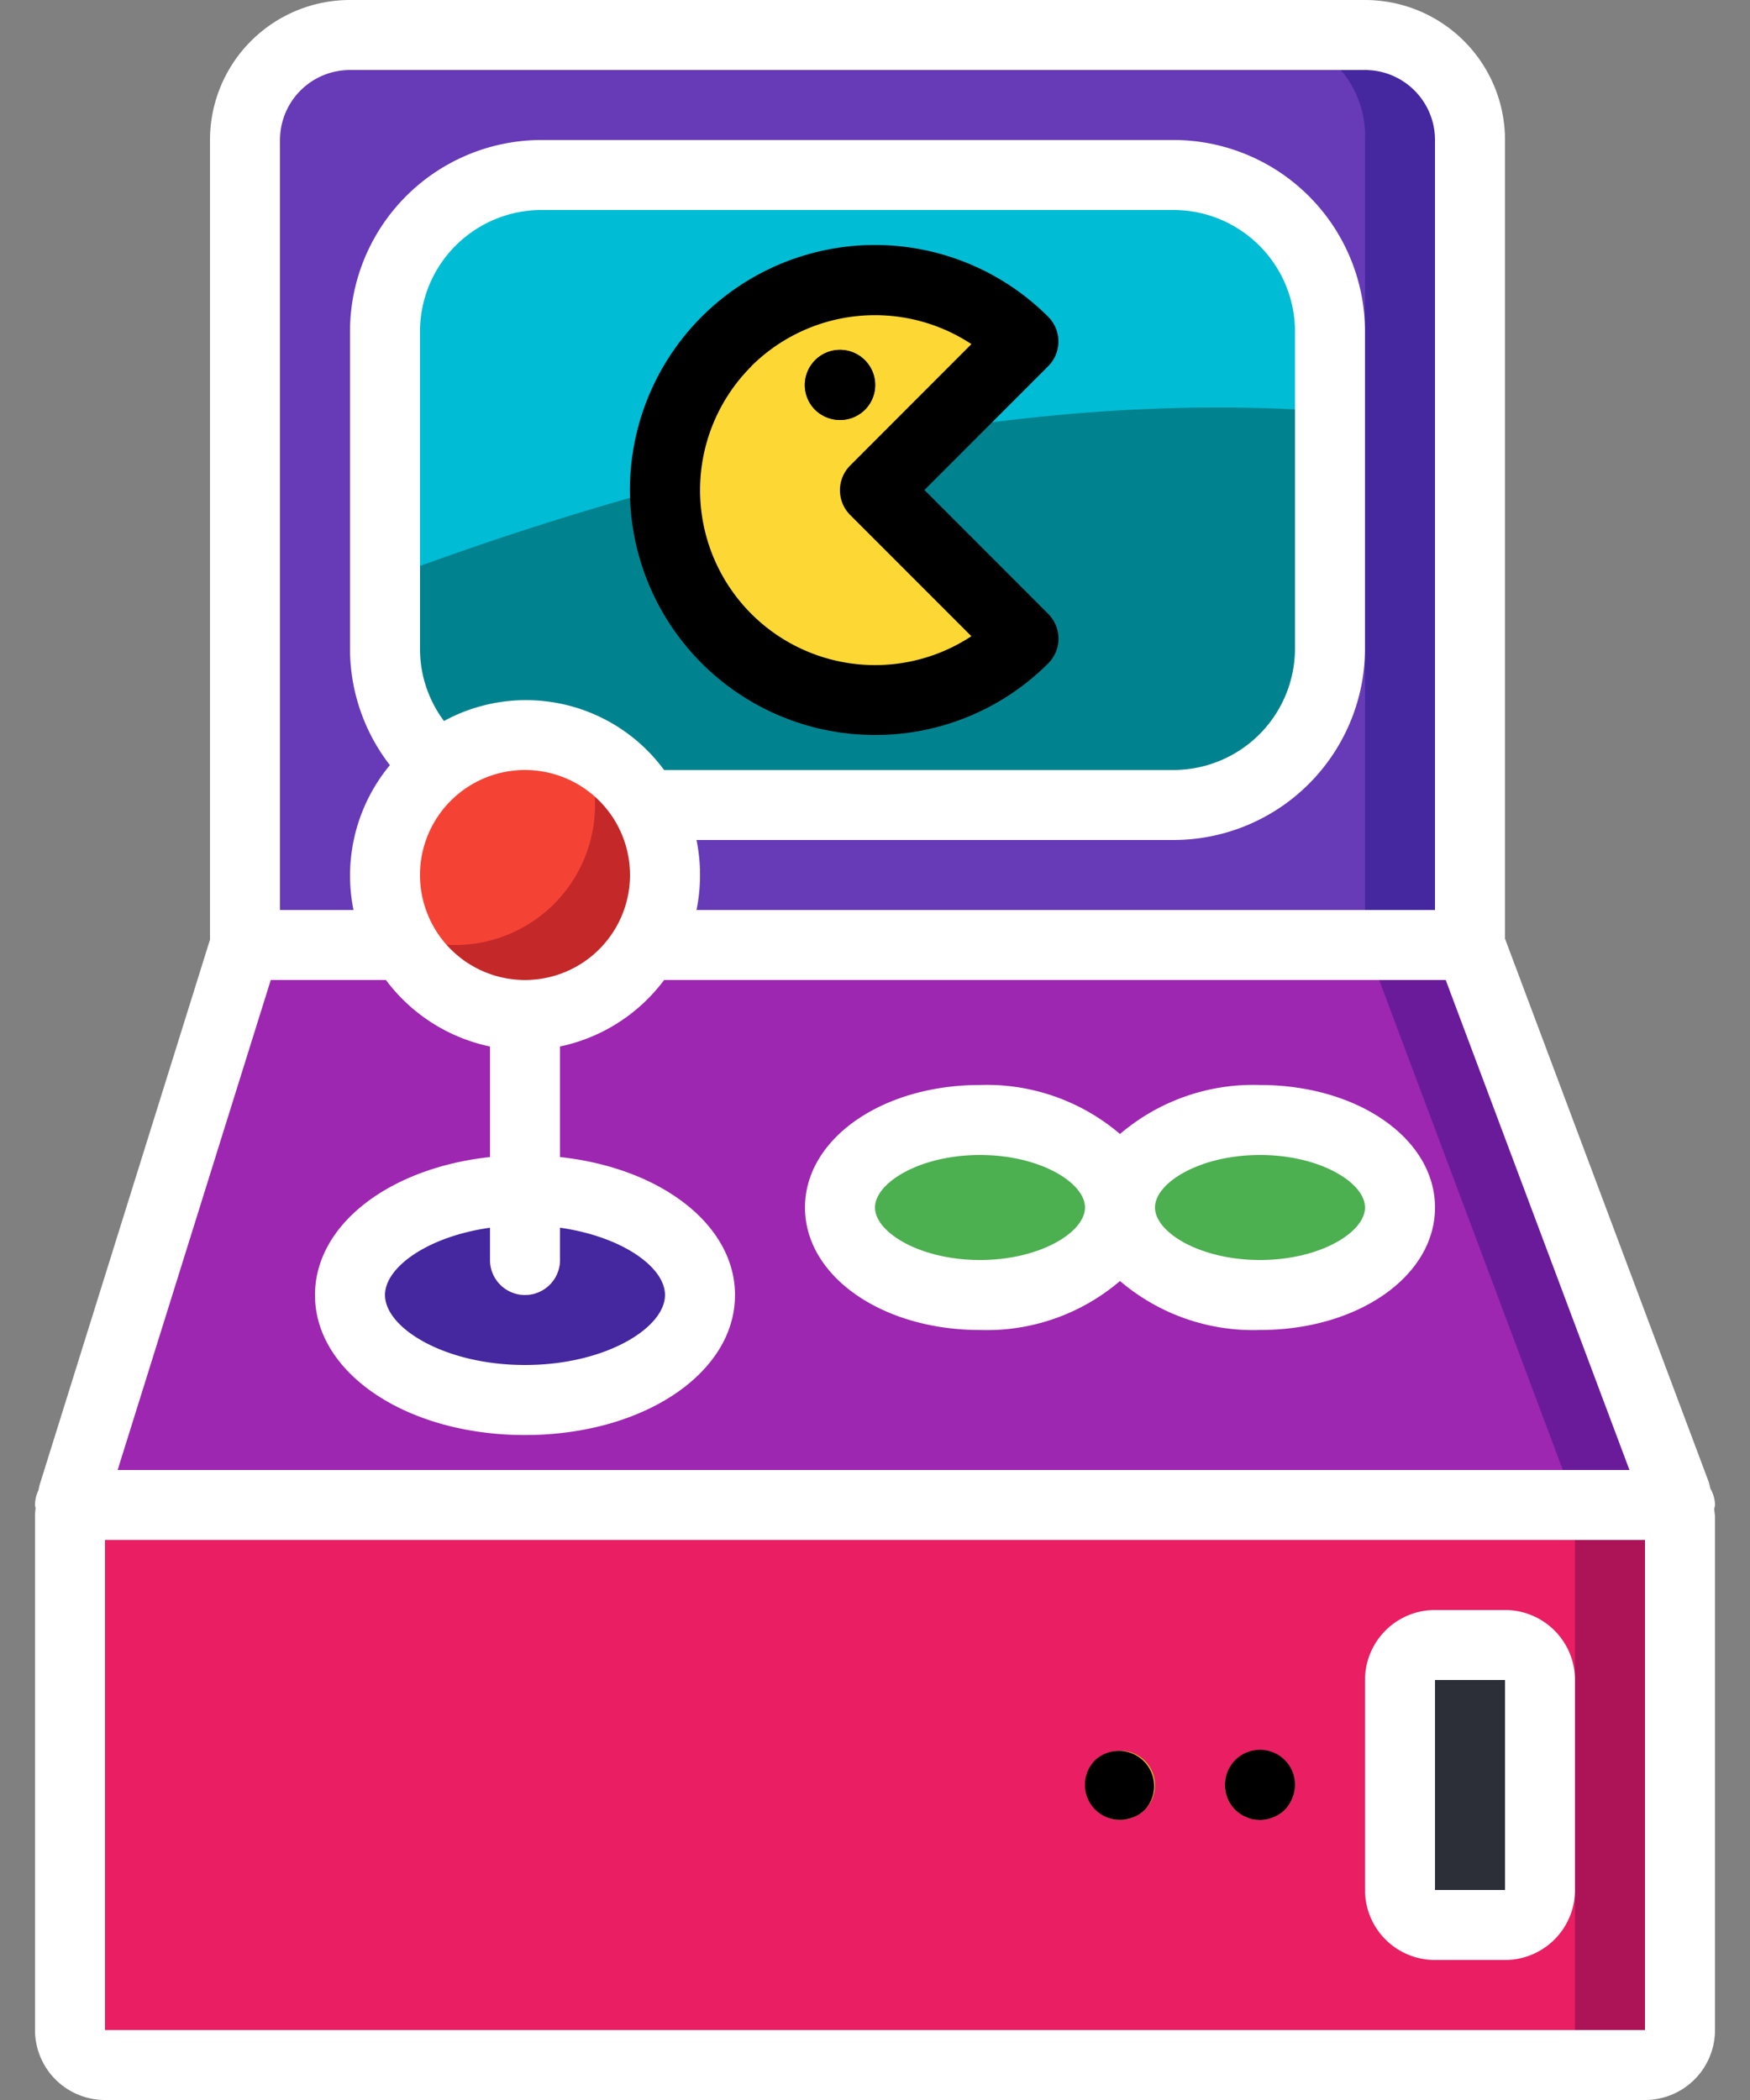 <svg width="40" height="48" fill="none" xmlns="http://www.w3.org/2000/svg"><rect width="100%" height="100%" fill="#808080" stroke="none"/><path d="M5.6 21.6V3.2A2.4 2.4 0 0 1 8 .8h23.2a2.4 2.4 0 0 1 2.4 2.4v18.4h-28Z" fill="#4527A0"/><path d="M5.6 21.6V3.2A2.304 2.304 0 0 1 7.794.8h21.212A2.304 2.304 0 0 1 31.2 3.2v18.4H5.6Z" fill="#673AB7"/><path d="M30.4 7.576v7.248a3.574 3.574 0 0 1-3.576 3.576H14.768l-4.76-.904A3.534 3.534 0 0 1 8.8 14.824V7.576A3.576 3.576 0 0 1 12.376 4h14.448A3.575 3.575 0 0 1 30.4 7.576Z" fill="#00838F"/><path d="M30.4 7.576v1.832c-7.624-.576-15.616 1.576-21.6 3.824V7.576A3.576 3.576 0 0 1 12.376 4h14.448A3.575 3.575 0 0 1 30.4 7.576Z" fill="#00BCD4"/><path d="M38.4 34.688V46.4a.8.8 0 0 1-.8.8H2.4a.8.8 0 0 1-.8-.8V34.648c.001-.083.006-.166.016-.248h36.76c.016.095.024.191.024.288Z" fill="#AD1457"/><path d="M36 34.688V46.4a.777.777 0 0 1-.748.8H2.348a.777.777 0 0 1-.748-.8V34.648c0-.083.006-.166.015-.248h34.362c.016.095.023.191.023.288Z" fill="#E91E63"/><path d="M38.376 34.4H1.616a1.95 1.95 0 0 1 .056-.232L5.6 21.6h28l4.696 12.528c.039.087.065.178.08.272Z" fill="#6A1B9A"/><path d="M36 34.4H1.616a1.95 1.95 0 0 1 .056-.232L5.6 21.6h25.624l4.696 12.528c.039.087.065.178.08.272Z" fill="#9D27B0"/><path d="M25.6 27.6c0-1.105-1.433-2-3.2-2-1.768 0-3.2.895-3.2 2s1.432 2 3.2 2c1.767 0 3.2-.895 3.2-2ZM32 27.6c0-1.105-1.433-2-3.2-2-1.767 0-3.2.895-3.2 2s1.433 2 3.2 2c1.767 0 3.2-.895 3.2-2Z" fill="#4CAF50"/><path d="M16 29.6c0-1.326-1.79-2.4-4-2.4s-4 1.074-4 2.4c0 1.325 1.79 2.4 4 2.4s4-1.075 4-2.4Z" fill="#4527A0"/><path d="M32.8 37.6h1.6a.8.8 0 0 1 .8.8v4.8a.8.8 0 0 1-.8.8h-1.6a.8.8 0 0 1-.8-.8v-4.8a.8.8 0 0 1 .8-.8Z" fill="#2C2F38"/><path d="M23.392 14.596 20 11.2l3.394-3.394a4.8 4.8 0 1 0 0 6.788l-.002.002Z" fill="#FDD834"/><path d="M19.2 9.6a.8.8 0 0 1-.568-1.368.803.803 0 1 1 1.136 1.136.84.84 0 0 1-.568.232Z" fill="#2C2F38"/><path d="M28.8 41.6a1.237 1.237 0 0 1-.16-.016.507.507 0 0 1-.144-.048.603.603 0 0 1-.144-.072 1.2 1.2 0 0 1-.12-.096.8.8 0 1 1 1.368-.568.795.795 0 0 1-.064.304.823.823 0 0 1-.168.264.843.843 0 0 1-.568.232ZM25.6 41.6a.792.792 0 1 1 .568-.232 1.265 1.265 0 0 1-.12.096.607.607 0 0 1-.144.072.514.514 0 0 1-.144.048 1.222 1.222 0 0 1-.16.016Z" fill="#F0C419"/><path d="M12 29.6a.8.8 0 0 1-.8-.8v-5.6a.8.8 0 0 1 1.6 0v5.6a.8.8 0 0 1-.8.8Z" fill="#C03A2B"/><path d="M15.2 20a3.197 3.197 0 0 1-6.112 1.312A3.122 3.122 0 0 1 8.8 20a3.2 3.2 0 0 1 3.2-3.2c.453 0 .9.099 1.312.288A3.19 3.19 0 0 1 15.2 20Z" fill="#C52828"/><path d="M13.6 18.4a3.2 3.2 0 0 1-3.2 3.2c-.453 0-.9-.099-1.312-.288A3.122 3.122 0 0 1 8.8 20a3.2 3.2 0 0 1 3.2-3.2c.453 0 .9.099 1.312.288.19.412.289.859.288 1.312Z" fill="#F44335"/><path d="M31.2 0H8a3.2 3.2 0 0 0-3.2 3.2v18.277L.909 33.93c-.015.046-.021.093-.032.139A.785.785 0 0 0 .8 34.4a.572.572 0 0 0 .013.066c-.004.06-.013.119-.013.178V46.4A1.6 1.6 0 0 0 2.4 48h35.2a1.6 1.6 0 0 0 1.6-1.6V34.69c0-.068-.013-.134-.019-.201a.614.614 0 0 0 .02-.089.778.778 0 0 0-.104-.37c-.017-.06-.027-.123-.05-.182L34.4 21.455V3.2A3.2 3.2 0 0 0 31.2 0ZM6.188 22.4h2.633a3.992 3.992 0 0 0 2.379 1.52v2.527c-2.297.248-4 1.542-4 3.154 0 1.794 2.109 3.2 4.8 3.2s4.8-1.406 4.8-3.2c0-1.612-1.703-2.906-4-3.154V23.92c.952-.2 1.798-.74 2.38-1.52h17.865l4.2 11.2H2.689l3.5-11.2ZM9.6 14.824V7.576A2.78 2.78 0 0 1 12.376 4.8h14.448A2.78 2.78 0 0 1 29.6 7.576v7.248a2.78 2.78 0 0 1-2.776 2.776H15.179a3.92 3.92 0 0 0-5.031-1.12 2.756 2.756 0 0 1-.548-1.656ZM12 29.6a.8.8 0 0 0 .8-.8v-.738c1.413.2 2.4.898 2.4 1.538 0 .755-1.368 1.6-3.2 1.6s-3.2-.845-3.2-1.6c0-.64.986-1.338 2.4-1.538v.738a.8.8 0 0 0 .8.8Zm0-7.2a2.4 2.4 0 1 1 0-4.8 2.4 2.4 0 0 1 0 4.8ZM8 1.6h23.2a1.6 1.6 0 0 1 1.6 1.6v17.6H15.92a4.002 4.002 0 0 0 0-1.6h10.904a4.38 4.38 0 0 0 4.376-4.376V7.576A4.38 4.38 0 0 0 26.824 3.2H12.376A4.38 4.38 0 0 0 8 7.576v7.248c0 .965.32 1.903.912 2.665A3.955 3.955 0 0 0 8.08 20.8H6.4V3.2A1.6 1.6 0 0 1 8 1.6Zm25.844 44.8H2.4V35.2h35.2v11.2h-3.756Z" fill="#fff"/><path d="M22.4 30.4c1.169.039 2.31-.36 3.2-1.12a4.69 4.69 0 0 0 3.2 1.12c2.24 0 4-1.23 4-2.8 0-1.57-1.76-2.8-4-2.8a4.69 4.69 0 0 0-3.2 1.12 4.69 4.69 0 0 0-3.2-1.12c-2.24 0-4 1.23-4 2.8 0 1.57 1.76 2.8 4 2.8Zm6.4-4c1.374 0 2.4.634 2.4 1.2s-1.026 1.2-2.4 1.2c-1.374 0-2.4-.634-2.4-1.2s1.026-1.2 2.4-1.2Zm-6.4 0c1.373 0 2.4.634 2.4 1.2s-1.027 1.2-2.4 1.2c-1.374 0-2.4-.634-2.4-1.2s1.026-1.2 2.4-1.2ZM34.4 36.8h-1.6a1.6 1.6 0 0 0-1.6 1.6v4.8a1.6 1.6 0 0 0 1.6 1.6h1.6a1.6 1.6 0 0 0 1.6-1.6v-4.8a1.6 1.6 0 0 0-1.6-1.6Zm-1.6 6.4v-4.8h1.6v4.8h-1.6Z" fill="#fff"/><path d="M20 16.8a5.583 5.583 0 0 0 3.96-1.638.8.8 0 0 0 0-1.13L21.13 11.2l2.828-2.829a.8.8 0 0 0 0-1.131A5.6 5.6 0 1 0 20 16.8Zm-2.83-8.427a4.008 4.008 0 0 1 5.034-.508l-2.771 2.775a.8.8 0 0 0 0 1.131l2.77 2.771a4 4 0 0 1-5.033-6.165v-.004Z" fill="#000"/><path d="M19.2 9.6a.8.8 0 0 0 .568-1.368.803.803 0 1 0-1.136 1.136.84.84 0 0 0 .568.232ZM28.232 40.232a.811.811 0 0 0 0 1.136c.038.034.078.067.12.096.044.03.093.055.144.072.045.023.094.04.144.048.053.009.106.014.16.016a.843.843 0 0 0 .568-.232.824.824 0 0 0 .168-.264.795.795 0 0 0-.43-1.047.8.8 0 0 0-.874.175ZM25.032 40.232a.8.8 0 0 0 .872 1.304c.05-.018.1-.042.144-.072.042-.03.082-.062.12-.096a.804.804 0 0 0-1.136-1.136Z" fill="#000"/></svg>
